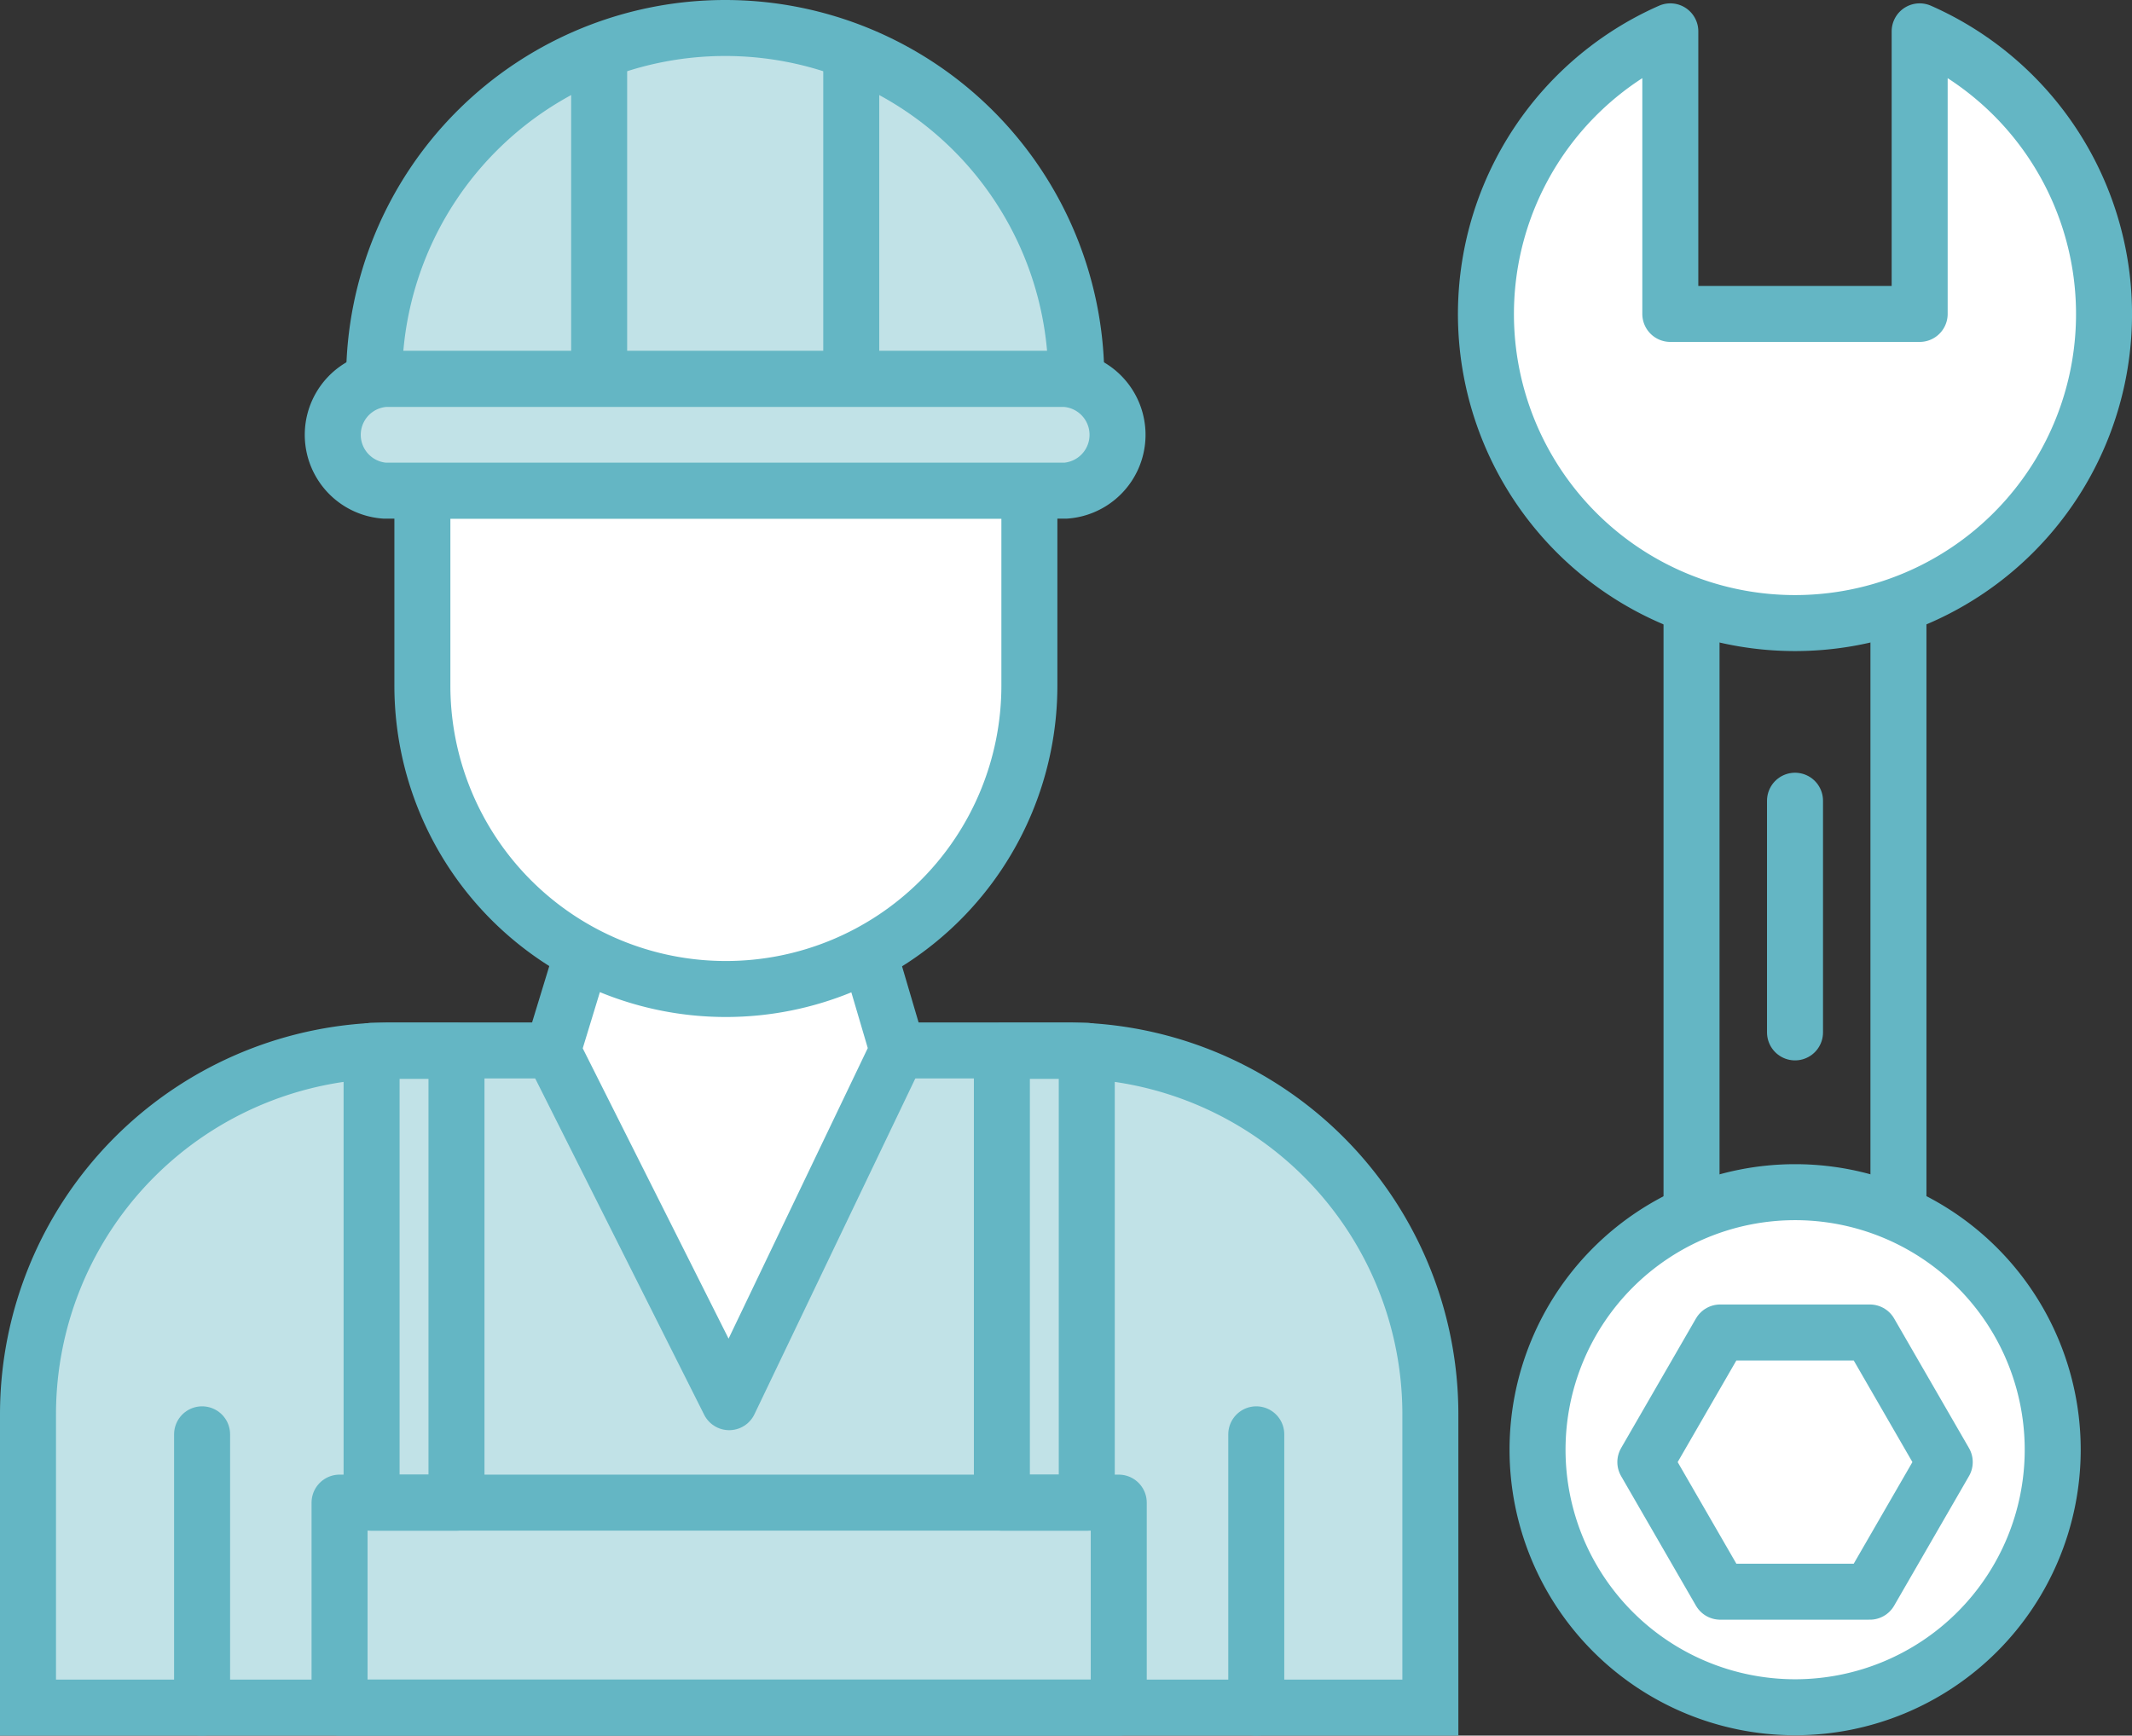 <svg id="Group_13403" data-name="Group 13403" xmlns="http://www.w3.org/2000/svg" xmlns:xlink="http://www.w3.org/1999/xlink" width="38.074" height="31" viewBox="0 0 38.074 31">
  <rect x="0" y="0" width="38.074" height="31" fill="#333333" stroke="none"/>
  <defs>
    <clipPath id="clip-path">
      <rect id="Rectangle_901" data-name="Rectangle 901" width="38.074" height="31" fill="none"/>
    </clipPath>
  </defs>
  <g id="Group_13402" data-name="Group 13402" clip-path="url(#clip-path)">
    <path id="Path_13610" data-name="Path 13610" d="M19.043,18.762H7a6.5,6.5,0,0,0-6.5,6.5V30.5H25.544V25.263a6.5,6.5,0,0,0-6.5-6.5" fill="#c1e2e7"/>
    <path id="Path_13611" data-name="Path 13611" d="M19.043,18.762H7a6.5,6.5,0,0,0-6.5,6.5V30.5H25.544V25.263A6.5,6.5,0,0,0,19.043,18.762Z" fill="none" stroke="#64b6c4" stroke-width="1"/>
    <rect id="Rectangle_897" data-name="Rectangle 897" width="13.915" height="3.661" transform="translate(6.064 26.839)" fill="none" stroke="#64b6c4" stroke-linecap="round" stroke-linejoin="round" stroke-width="1"/>
    <line id="Line_51" data-name="Line 51" y2="4.881" transform="translate(3.609 25.619)" fill="none" stroke="#64b6c4" stroke-linecap="round" stroke-linejoin="round" stroke-width="1"/>
    <line id="Line_52" data-name="Line 52" y2="4.881" transform="translate(22.435 25.619)" fill="none" stroke="#64b6c4" stroke-linecap="round" stroke-linejoin="round" stroke-width="1"/>
    <rect id="Rectangle_898" data-name="Rectangle 898" width="1.516" height="8.07" transform="translate(6.636 18.77)" fill="none" stroke="#64b6c4" stroke-linecap="round" stroke-linejoin="round" stroke-width="1"/>
    <rect id="Rectangle_899" data-name="Rectangle 899" width="1.516" height="8.07" transform="translate(17.892 18.77)" fill="none" stroke="#64b6c4" stroke-linecap="round" stroke-linejoin="round" stroke-width="1"/>
    <path id="Path_13612" data-name="Path 13612" d="M9.87,18.77l3.152,6.275,3.009-6.282L15.246,16.1H10.685Z" fill="#fff"/>
    <path id="Path_13613" data-name="Path 13613" d="M9.87,18.77l3.152,6.275,3.009-6.282L15.246,16.1H10.685Z" fill="none" stroke="#64b6c4" stroke-linecap="round" stroke-linejoin="round" stroke-width="1"/>
    <path id="Path_13614" data-name="Path 13614" d="M12.963,17.665h0a5.42,5.42,0,0,1-5.42-5.42V8.764h10.84v3.481a5.42,5.42,0,0,1-5.42,5.42" fill="#fff"/>
    <path id="Path_13615" data-name="Path 13615" d="M12.963,17.665h0a5.42,5.42,0,0,1-5.42-5.42V8.764h10.84v3.481A5.42,5.42,0,0,1,12.963,17.665Z" fill="none" stroke="#64b6c4" stroke-width="1"/>
    <path id="Path_13616" data-name="Path 13616" d="M6.681,6.77a6.27,6.27,0,0,1,12.54,0Z" fill="#c1e2e7"/>
    <path id="Path_13617" data-name="Path 13617" d="M6.681,6.77a6.27,6.27,0,0,1,12.54,0Z" fill="none" stroke="#64b6c4" stroke-width="1"/>
    <path id="Path_13618" data-name="Path 13618" d="M19.028,8.764H6.872a1,1,0,0,1,0-1.995H19.028a1,1,0,0,1,0,1.995" fill="#c1e2e7"/>
    <path id="Path_13619" data-name="Path 13619" d="M19.028,8.764H6.872a1,1,0,0,1,0-1.995H19.028a1,1,0,0,1,0,1.995Z" fill="none" stroke="#64b6c4" stroke-width="1"/>
    <line id="Line_53" data-name="Line 53" y2="5.834" transform="translate(10.7 0.936)" fill="#fff"/>
    <line id="Line_54" data-name="Line 54" y2="5.834" transform="translate(10.7 0.936)" fill="none" stroke="#64b6c4" stroke-width="1"/>
    <line id="Line_55" data-name="Line 55" y2="5.834" transform="translate(15.202 0.936)" fill="#fff"/>
    <line id="Line_56" data-name="Line 56" y2="5.834" transform="translate(15.202 0.936)" fill="none" stroke="#64b6c4" stroke-width="1"/>
    <rect id="Rectangle_900" data-name="Rectangle 900" width="3.695" height="12.831" transform="translate(30.208 9.604)" fill="none" stroke="#64b6c4" stroke-linecap="round" stroke-linejoin="round" stroke-width="1"/>
    <line id="Line_57" data-name="Line 57" y2="4.138" transform="translate(32.056 14.302)" fill="none" stroke="#64b6c4" stroke-linecap="round" stroke-linejoin="round" stroke-width="1"/>
    <path id="Path_13620" data-name="Path 13620" d="M36.658,25.894a4.6,4.6,0,1,1-4.6-4.6,4.6,4.6,0,0,1,4.6,4.6" fill="#fff"/>
    <path id="Path_13621" data-name="Path 13621" d="M36.658,25.894a4.6,4.6,0,1,1-4.6-4.6A4.6,4.6,0,0,1,36.658,25.894Z" fill="none" stroke="#64b6c4" stroke-linecap="round" stroke-linejoin="round" stroke-width="1"/>
    <path id="Path_13622" data-name="Path 13622" d="M33.393,23.8H30.72l-1.337,2.315L30.72,28.43h2.673l1.337-2.315Z" fill="none" stroke="#64b6c4" stroke-linecap="round" stroke-linejoin="round" stroke-width="1"/>
    <path id="Path_13623" data-name="Path 13623" d="M34.282.56V5.607H29.829V.56a5.519,5.519,0,1,0,4.453,0" fill="#fff"/>
    <path id="Path_13624" data-name="Path 13624" d="M34.282.56V5.607H29.829V.56a5.519,5.519,0,1,0,4.453,0Z" fill="none" stroke="#64b6c4" stroke-linecap="round" stroke-linejoin="round" stroke-width="1"/>
  </g>
</svg>
